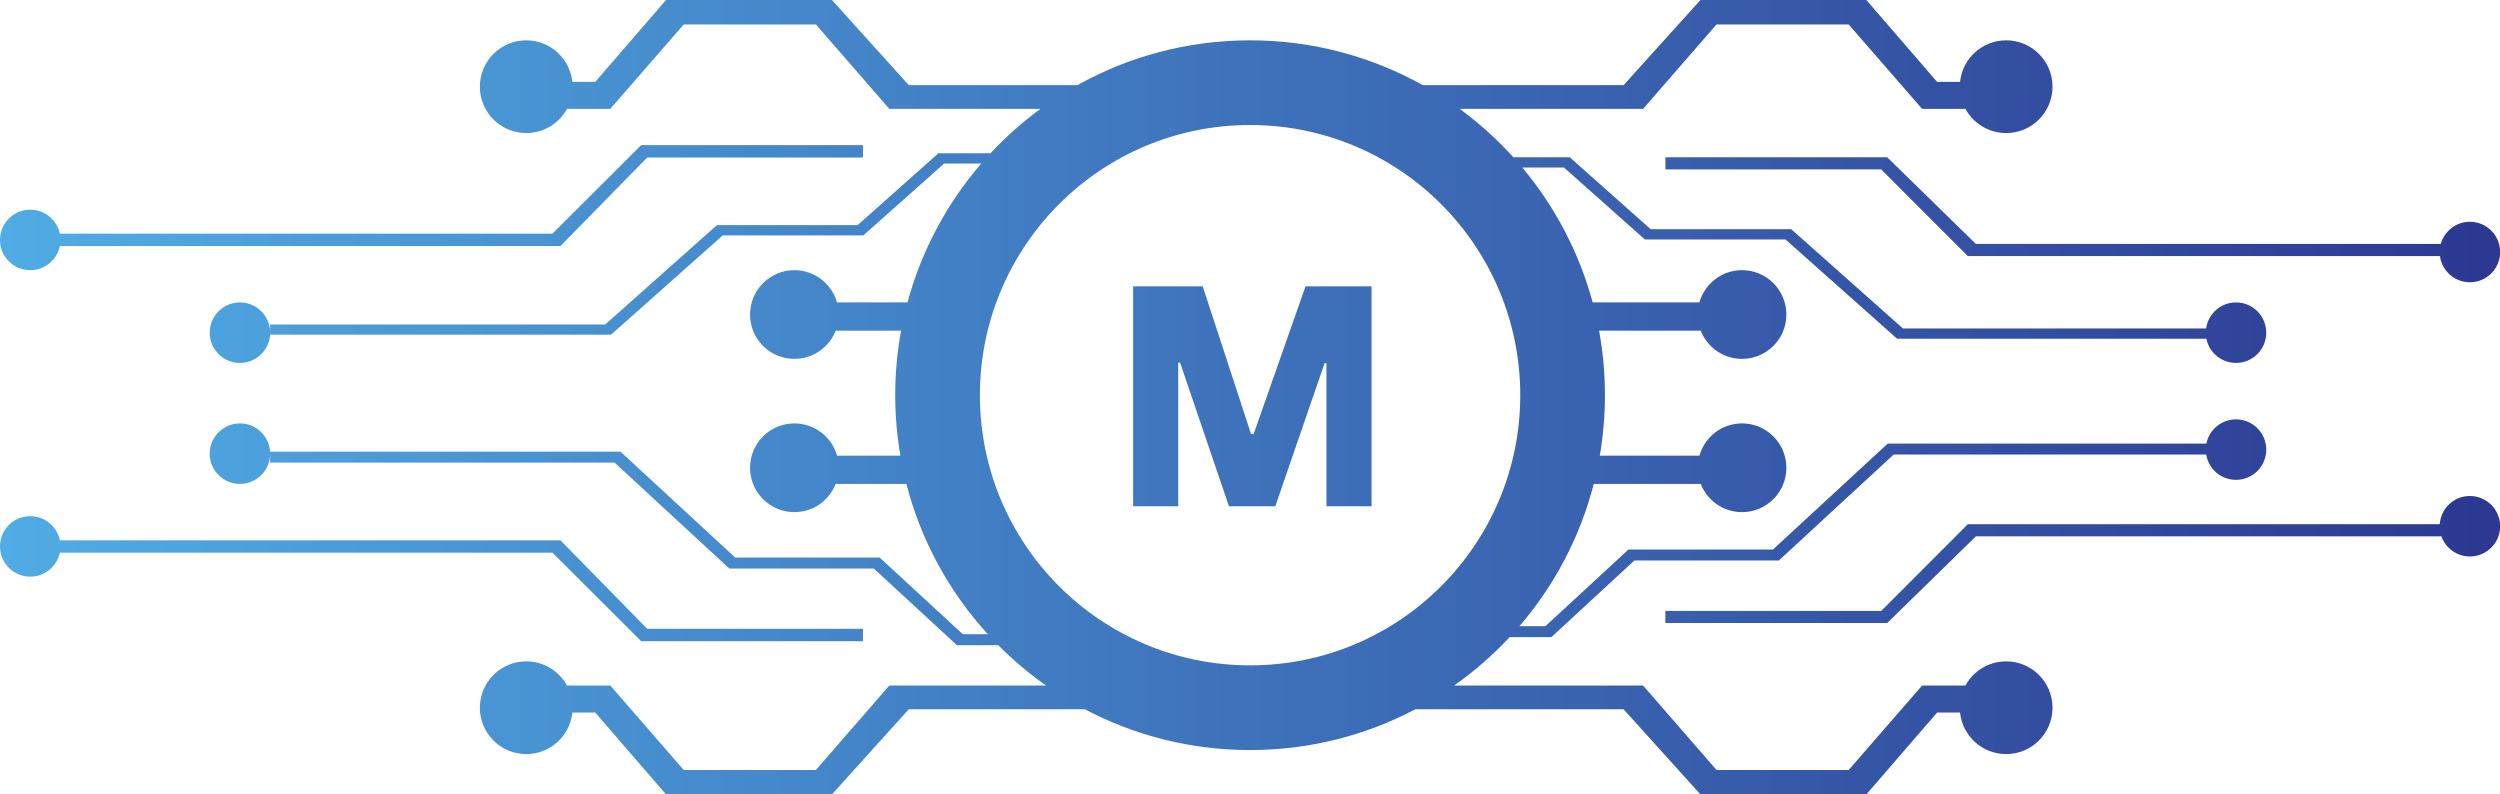 <svg width="107" height="34" viewBox="0 0 107 34" fill="none" xmlns="http://www.w3.org/2000/svg">
<path d="M38.895 3.644H46.112C48.3 2.423 50.82 1.726 53.503 1.726C56.186 1.726 58.705 2.423 60.893 3.644H69.49L72.779 0H79.88L82.908 3.504H83.89C83.993 2.505 84.837 1.726 85.863 1.726C86.959 1.726 87.848 2.615 87.848 3.711C87.847 4.807 86.959 5.695 85.863 5.695C85.111 5.695 84.457 5.277 84.12 4.66H82.266L79.123 1.046H73.467L70.324 4.66H62.476C63.309 5.272 64.079 5.966 64.772 6.731H67.186L70.647 9.809H76.665L81.445 14.058H94.421C94.509 13.429 95.048 12.944 95.701 12.944C96.416 12.944 96.995 13.524 96.995 14.239C96.995 14.954 96.416 15.533 95.701 15.533C95.075 15.533 94.553 15.089 94.433 14.498H81.198L76.418 10.248H70.4L66.939 7.171H65.153C66.543 8.831 67.585 10.793 68.166 12.944H72.734C72.96 12.148 73.69 11.564 74.559 11.563C75.607 11.563 76.457 12.414 76.457 13.462C76.457 14.51 75.607 15.36 74.559 15.36C73.754 15.36 73.068 14.859 72.792 14.152H68.44C68.605 15.048 68.691 15.971 68.691 16.914C68.691 17.797 68.615 18.662 68.471 19.503H72.734C72.96 18.706 73.69 18.122 74.559 18.122C75.607 18.122 76.457 18.972 76.457 20.02C76.457 21.069 75.607 21.919 74.559 21.919C73.754 21.919 73.068 21.418 72.792 20.711H68.213C67.626 22.992 66.521 25.066 65.032 26.801H66.143L69.699 23.519H75.883L80.796 18.985H94.433C94.552 18.394 95.075 17.949 95.701 17.949C96.416 17.949 96.995 18.529 96.995 19.244C96.995 19.959 96.416 20.538 95.701 20.538C95.058 20.538 94.525 20.069 94.425 19.454H81.05L76.137 23.987H69.954L66.397 27.27H64.611C63.894 28.039 63.098 28.734 62.235 29.341H70.324L73.467 32.955H79.123L82.266 29.341H84.12C84.457 28.724 85.111 28.306 85.863 28.306C86.959 28.306 87.847 29.194 87.848 30.29C87.847 31.386 86.959 32.275 85.863 32.275C84.837 32.275 83.993 31.496 83.89 30.497H82.908L79.88 34.001H72.779L69.49 30.357H60.574C58.462 31.471 56.056 32.102 53.503 32.102C50.95 32.102 48.544 31.471 46.432 30.357H38.895L35.606 34.001H28.506L25.477 30.497H24.496C24.392 31.496 23.549 32.275 22.523 32.275C21.427 32.275 20.538 31.386 20.538 30.29C20.538 29.194 21.427 28.306 22.523 28.306C23.275 28.306 23.93 28.724 24.267 29.341H26.121L29.263 32.955H34.92L38.062 29.341H44.77C44.039 28.826 43.354 28.248 42.726 27.614H40.955L37.398 24.332H31.214L26.302 19.799H11.563V19.33H26.556L31.468 23.863H37.651L41.209 27.145H42.279C40.636 25.344 39.42 23.146 38.793 20.711H35.767C35.49 21.418 34.805 21.919 34 21.919C32.952 21.919 32.102 21.069 32.102 20.02C32.102 18.972 32.952 18.122 34 18.122C34.869 18.122 35.6 18.706 35.825 19.503H38.536C38.392 18.662 38.316 17.797 38.315 16.914C38.315 15.971 38.402 15.048 38.566 14.152H35.767C35.49 14.859 34.805 15.36 34 15.36C32.952 15.36 32.102 14.51 32.102 13.462C32.102 12.414 32.952 11.563 34 11.563C34.869 11.563 35.6 12.148 35.825 12.944H38.841C39.442 10.718 40.535 8.694 41.999 6.998H40.412L36.95 10.075H30.933L26.152 14.325H11.563V13.886H25.905L30.686 9.636H36.703L40.165 6.559H42.395C43.045 5.861 43.76 5.225 44.53 4.66H38.062L34.92 1.046H29.263L26.121 4.66H24.267C23.93 5.277 23.275 5.695 22.523 5.695C21.427 5.695 20.538 4.807 20.538 3.711C20.538 2.615 21.427 1.726 22.523 1.726C23.549 1.726 24.393 2.505 24.496 3.504H25.477L28.506 0H35.606L38.895 3.644ZM53.504 5.35C47.118 5.35 41.94 10.528 41.94 16.914C41.94 23.3 47.118 28.477 53.504 28.477C59.89 28.477 65.067 23.3 65.067 16.914C65.067 10.528 59.89 5.35 53.504 5.35ZM1.294 22.092C1.92 22.092 2.442 22.536 2.562 23.127H23.99L27.701 26.914H36.935V27.442H27.441L23.645 23.655H2.561C2.437 24.241 1.917 24.681 1.294 24.681C0.579 24.68 0 24.101 0 23.386C0 22.671 0.579 22.092 1.294 22.092ZM105.711 21.229C106.426 21.229 107.006 21.808 107.006 22.523C107.006 23.238 106.426 23.817 105.711 23.817C105.148 23.817 104.67 23.457 104.492 22.955H84.569L80.772 26.665H71.279V26.148H80.514L84.224 22.436H104.422C104.467 21.762 105.025 21.229 105.711 21.229ZM53.545 18.579H53.655L55.877 12.254H58.702V21.668H56.772V15.541H56.693L54.583 21.668H52.599L50.506 15.518H50.428V21.668H48.498V12.254H51.477L53.545 18.579ZM10.269 18.122C10.983 18.122 11.563 18.702 11.563 19.417C11.563 20.132 10.983 20.711 10.269 20.711C9.554 20.711 8.975 20.132 8.975 19.417C8.975 18.702 9.554 18.122 10.269 18.122ZM10.269 12.944C10.983 12.944 11.563 13.524 11.563 14.239C11.563 14.954 10.983 15.533 10.269 15.533C9.554 15.533 8.975 14.954 8.975 14.239C8.975 13.524 9.554 12.945 10.269 12.944ZM84.569 10.441H104.466C104.617 9.895 105.116 9.492 105.711 9.492C106.426 9.492 107.006 10.072 107.006 10.787C107.006 11.502 106.426 12.081 105.711 12.081C105.055 12.081 104.514 11.593 104.43 10.96H84.224L80.514 7.249H71.279V6.731H80.772L84.569 10.441ZM36.935 6.741H27.701L23.99 10.528H2.562C2.442 11.119 1.92 11.563 1.294 11.563C0.579 11.563 0 10.984 0 10.27C0 9.555 0.579 8.975 1.294 8.975C1.917 8.975 2.437 9.414 2.561 10H23.645L27.441 6.213H36.935V6.741Z" fill="url(#paint0_linear_18_134)"/>
<defs>
<linearGradient id="paint0_linear_18_134" x1="0" y1="17" x2="107.006" y2="17" gradientUnits="userSpaceOnUse">
<stop stop-color="#50ACE4"/>
<stop offset="1" stop-color="#2C3892"/>
</linearGradient>
</defs>
</svg>
